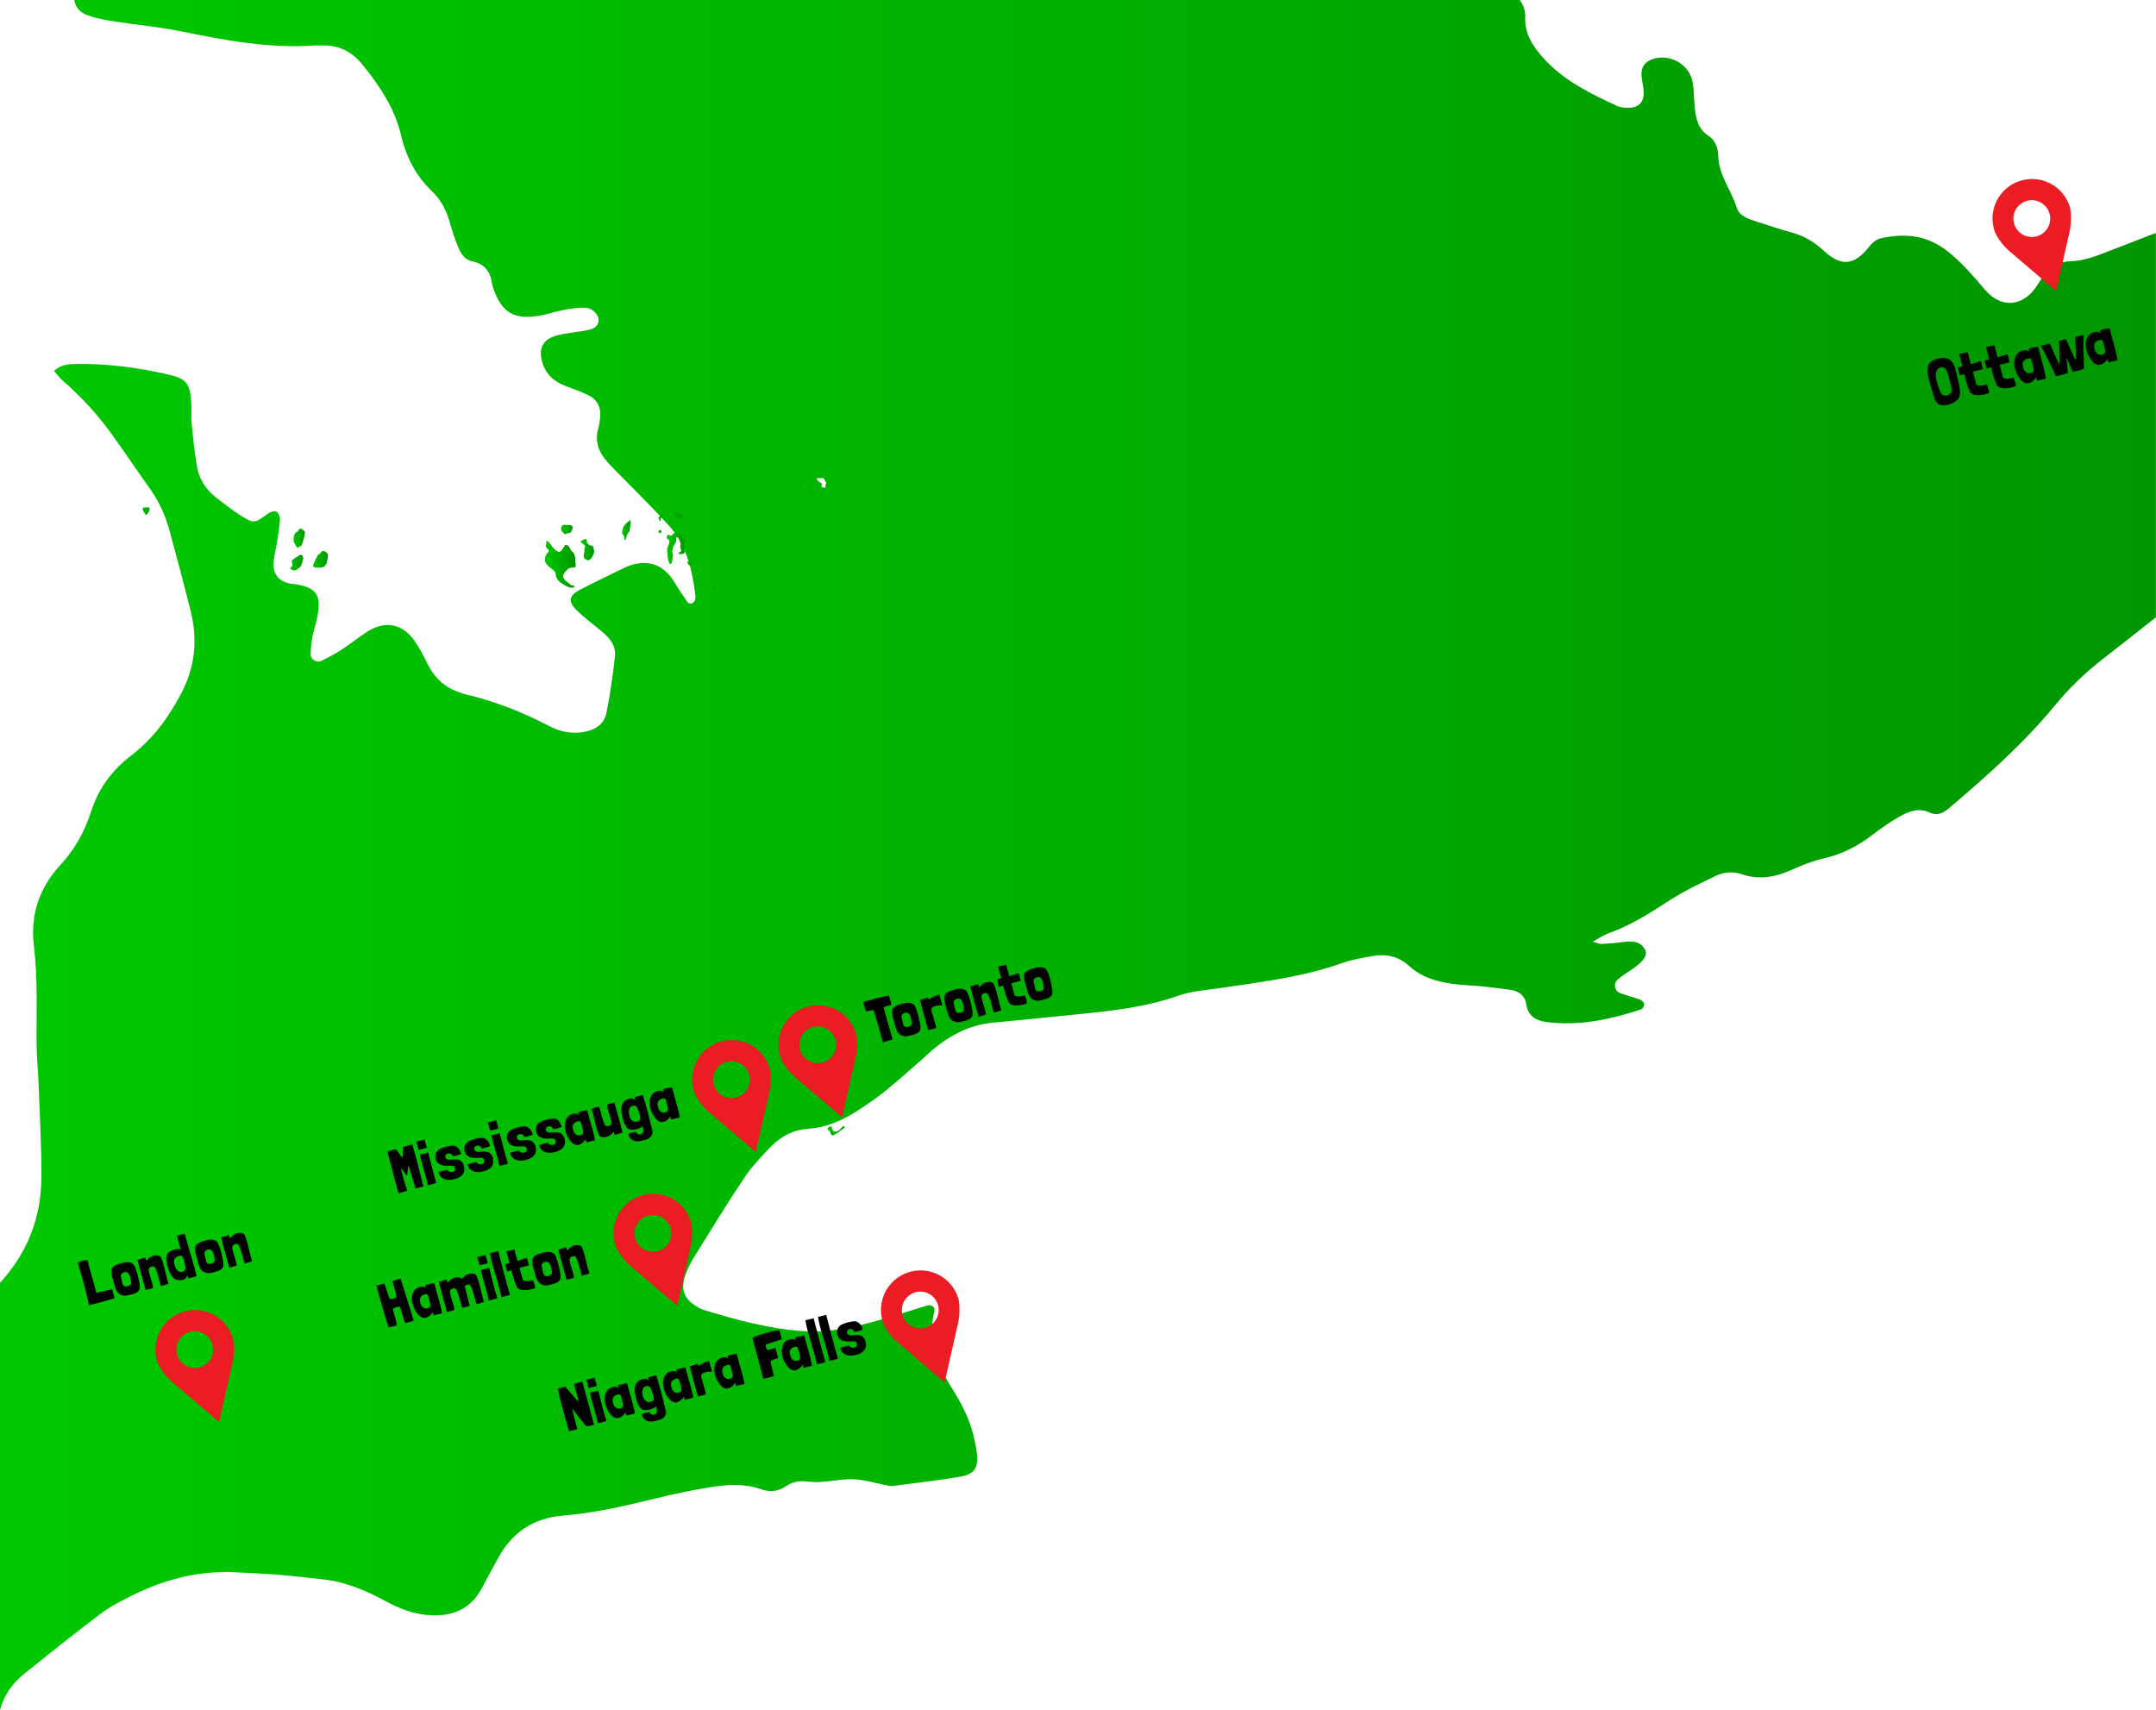<?xml version="1.0" encoding="UTF-8"?><svg id="a" xmlns="http://www.w3.org/2000/svg" xmlns:xlink="http://www.w3.org/1999/xlink" viewBox="0 0 1100 872.54"><defs><linearGradient id="b" x1="0" y1="436.27" x2="1100" y2="436.27" gradientUnits="userSpaceOnUse"><stop offset="0" stop-color="#00c800"/><stop offset="1" stop-color="#009600"/></linearGradient><linearGradient id="c" x1="149.74" y1="845.28" x2="155.59" y2="845.28" gradientTransform="translate(0 1120) scale(1 -1)" gradientUnits="userSpaceOnUse"><stop offset="0" stop-color="#00c800"/><stop offset="1" stop-color="#009600"/></linearGradient><linearGradient id="d" x1="361.82" y1="820.64" x2="364.67" y2="820.64" gradientTransform="translate(0 1120) scale(1 -1)" gradientUnits="userSpaceOnUse"><stop offset="0" stop-color="#00c800"/><stop offset="1" stop-color="#009600"/></linearGradient><linearGradient id="e" x1="286.25" y1="849.79" x2="292.15" y2="849.79" gradientTransform="translate(0 1120) scale(1 -1)" gradientUnits="userSpaceOnUse"><stop offset="0" stop-color="#00c800"/><stop offset="1" stop-color="#009600"/></linearGradient><linearGradient id="f" x1="277.98" y1="832.06" x2="293.71" y2="832.06" gradientTransform="translate(0 1120) scale(1 -1)" gradientUnits="userSpaceOnUse"><stop offset="0" stop-color="#00c800"/><stop offset="1" stop-color="#009600"/></linearGradient><linearGradient id="g" x1="296.26" y1="839.59" x2="303.13" y2="839.59" gradientTransform="translate(0 1120) scale(1 -1)" gradientUnits="userSpaceOnUse"><stop offset="0" stop-color="#00c800"/><stop offset="1" stop-color="#009600"/></linearGradient><linearGradient id="h" x1="317.43" y1="849.58" x2="321.79" y2="849.58" gradientTransform="translate(0 1120) scale(1 -1)" gradientUnits="userSpaceOnUse"><stop offset="0" stop-color="#00c800"/><stop offset="1" stop-color="#009600"/></linearGradient><linearGradient id="i" x1="335.91" y1="855.77" x2="337.88" y2="855.77" gradientTransform="translate(0 1120) scale(1 -1)" gradientUnits="userSpaceOnUse"><stop offset="0" stop-color="#00c800"/><stop offset="1" stop-color="#009600"/></linearGradient><linearGradient id="j" x1="335.95" y1="848.76" x2="337.37" y2="848.76" gradientTransform="translate(0 1120) scale(1 -1)" gradientUnits="userSpaceOnUse"><stop offset="0" stop-color="#00c800"/><stop offset="1" stop-color="#009600"/></linearGradient><linearGradient id="k" x1="340.9" y1="854.32" x2="342.46" y2="854.32" gradientTransform="translate(0 1120) scale(1 -1)" gradientUnits="userSpaceOnUse"><stop offset="0" stop-color="#00c800"/><stop offset="1" stop-color="#009600"/></linearGradient><linearGradient id="l" x1="340.79" y1="858.08" x2="348.09" y2="858.08" gradientTransform="translate(0 1120) scale(1 -1)" gradientUnits="userSpaceOnUse"><stop offset="0" stop-color="#00c800"/><stop offset="1" stop-color="#009600"/></linearGradient><linearGradient id="m" x1="350.67" y1="832.49" x2="352.51" y2="832.49" gradientTransform="translate(0 1120) scale(1 -1)" gradientUnits="userSpaceOnUse"><stop offset="0" stop-color="#00c800"/><stop offset="1" stop-color="#009600"/></linearGradient><linearGradient id="n" x1="340.14" y1="840.41" x2="349.85" y2="840.41" gradientTransform="translate(0 1120) scale(1 -1)" gradientUnits="userSpaceOnUse"><stop offset="0" stop-color="#00c800"/><stop offset="1" stop-color="#009600"/></linearGradient><linearGradient id="o" x1="409.8" y1="870.71" x2="414.55" y2="870.71" gradientTransform="translate(0 1120) scale(1 -1)" gradientUnits="userSpaceOnUse"><stop offset="0" stop-color="#00c800"/><stop offset="1" stop-color="#009600"/></linearGradient><linearGradient id="p" x1="422.17" y1="543.02" x2="430.88" y2="543.02" gradientTransform="translate(0 1120) scale(1 -1)" gradientUnits="userSpaceOnUse"><stop offset="0" stop-color="#00c800"/><stop offset="1" stop-color="#009600"/></linearGradient><linearGradient id="q" x1="159.75" y1="834.62" x2="167.32" y2="834.62" gradientTransform="translate(0 1120) scale(1 -1)" gradientUnits="userSpaceOnUse"><stop offset="0" stop-color="#00c800"/><stop offset="1" stop-color="#009600"/></linearGradient><linearGradient id="r" x1="147.91" y1="832.95" x2="154.71" y2="832.95" gradientTransform="translate(0 1120) scale(1 -1)" gradientUnits="userSpaceOnUse"><stop offset="0" stop-color="#00c800"/><stop offset="1" stop-color="#009600"/></linearGradient><linearGradient id="s" x1="72.69" y1="859.08" x2="76.28" y2="859.08" gradientTransform="translate(0 1120) scale(1 -1)" gradientUnits="userSpaceOnUse"><stop offset="0" stop-color="#00c800"/><stop offset="1" stop-color="#009600"/></linearGradient></defs><path d="M1100,118.89c-.65,.22-1.3,.44-1.92,.68-7.35,2.88-14.72,5.71-22.09,8.55-6.25,2.41-12.37,4.96-19.32,5.15-6.22,.17-11.27,3.31-14.83,8.57-1.11,1.63-2.12,3.33-3.26,4.94-6.96,9.83-17.8,10.42-25.65,1.26-5.86-6.84-11.54-13.58-18.74-19.41-10.7-8.67-21.81-9.73-34.27-7.11-2.86,.6-4.66,2.33-6.49,4.64-7.41,9.29-14.1,9.95-22.74,1.96-4.77-4.41-9.89-7.65-16.15-9.36-6.08-1.66-12.06-3.68-18.07-5.62-4.18-1.35-9.02-2.76-10.37-7.15-2.76-8.99-9.29-16.59-9.45-26.52-.07-4.06-1.56-7.91-5.09-10.25-5.24-3.48-6.31-8.76-6.88-14.34-.44-4.31-.36-8.71-1.12-12.95-1.6-8.89-10.98-14.44-19.67-11.98-4.47,1.27-6.7,4.13-6.39,8.65,.19,2.75,1,5.46,1.12,8.2,.23,5.31-2.62,8.28-7.79,8.21-1.94-.03-4.07-.15-5.78-.95-13.64-6.32-27.16-12.84-37.49-24.3-5.42-6.01-9.76-12.38-9.39-21,.14-3.34-1-6.16-2.78-8.76H37.87c.63,3.84,3.13,6.54,7.07,7.9,4.42,1.53,9.12,2.37,13.77,3.1,10.9,1.7,21.94,2.64,32.73,4.82,22.87,4.62,45.71,9.06,69.23,7.39,1.18-.08,2.37,.07,3.55,.02,8.57-.39,15.35,3.16,20.64,9.66,8.8,10.8,16.5,22.37,19.75,36.07,2.64,11.14,7.49,20.71,15.75,28.57,4.72,4.5,7.49,10.05,9.23,16.27,1.17,4.17,2.53,8.32,4.18,12.32,1.37,3.32,3.44,6.51,7.26,7.27,6.46,1.28,9.24,5.41,10.02,11.49,.1,.77,.42,1.52,.67,2.27,4.11,12.24,10.62,16.18,23.49,13.94,4.26-.74,8.4-2.21,12.65-3.01,3.46-.65,7.03-1.14,10.54-1.08,3.73,.06,7.32,3.59,7,6.7-.34,3.29-3.16,4.29-5.94,4.81-5.04,.94-10.21,1.34-15.16,2.61-7.6,1.95-9.86,6.95-7.4,14.46,1.89,5.76,5.97,9.11,11.36,11.24,4.03,1.6,8.17,2.96,12.04,4.89,4.25,2.12,6.32,5.85,5.93,10.69-.16,1.96-.32,3.97-.89,5.84-2.07,6.81,.12,12.51,4.57,17.47,3.95,4.41,8.27,8.48,12.39,12.73,6.32,6.52,12.8,12.89,18.88,19.63,9.16,10.15,12.07,22.81,13.63,35.91,.09,.76,.02,1.64-.29,2.32-.28,.64-.89,1.37-1.51,1.57-.62,.2-1.81,.05-2.11-.39-2.44-3.53-4.76-7.15-7.05-10.79-5.34-8.51-12.82-11.28-22.35-8.2-1.12,.36-2.21,.85-3.28,1.38-7.44,3.65-14.92,7.21-22.27,11.02-5.9,3.06-6.31,6.16-1.24,10.96,4,3.79,8.46,7.11,12.71,10.65,3.81,3.17,6.86,7.16,6.35,12.15-1,9.77-2.44,19.54-4.38,29.17-1.1,5.45-5.31,8.39-10.9,9.55-6.56,1.36-12.7,0-18.31-2.93-13.73-7.15-27.96-12.78-43.05-16.25-.76-.18-1.48-.56-2.23-.79-7.6-2.33-12.99-7.17-16.56-14.25-2.13-4.22-4.25-8.52-6.97-12.35-6.1-8.59-14.88-10.24-23.77-4.62-4.67,2.95-8.96,6.48-13.6,9.48-3.29,2.13-6.8,3.99-10.36,5.66-2.12,.99-5.19-1.01-5.17-3.36,.04-3.12,.4-6.28,.98-9.35,.66-3.48,1.92-6.85,2.55-10.34,1.95-10.81-.64-14.43-11.32-16.2-.78-.13-1.59-.05-2.36-.21-6.07-1.25-9.03-4.64-8.71-10.71,.18-3.52,1.18-6.99,1.71-10.49,.6-3.88,1.29-7.77,1.52-11.68,.08-1.33-.77-3.37-1.82-3.93-.97-.51-3.03,.15-4.14,.94-7.19,5.13-7.24,5.34-14.23,.93-4.33-2.73-8.38-5.91-12.43-9.07-5.17-4.04-8.61-9.4-9.73-15.81-1.28-7.35-2.02-14.81-2.74-22.25-.34-3.52,.11-7.12-.16-10.65-.73-9.43-2.42-11.85-11.49-13.97-15.41-3.6-31.06-5.68-46.94-5.47-3.95,.05-7.94,.18-11.6,3.56,1.51,1.7,2.84,3.58,4.53,5.04,9.33,8.03,17.56,17.07,24.76,27.02,6.71,9.28,13.05,18.82,19.71,28.14,4.66,6.52,7.88,13.69,9.96,21.35,3.72,13.71,7.39,27.43,10.81,41.22,3.55,14.31,2.22,28.09-4.66,41.37-6.46,12.46-14.53,23.52-25.72,32.07-9.71,7.42-16.66,16.74-20.39,28.4-3.29,10.31-8.42,19.59-15.79,27.52-10.93,11.76-15.38,25.79-13.46,41.45,2.08,16.96,1.17,33.91,1.37,50.88,.07,6.31,.75,12.61,.98,18.92,.58,16.17,1.58,32.34,1.45,48.5-.17,20.88-7.54,38.66-21.16,53.45v217.97c2.07-7.61,6.36-13.7,12.42-18.56,12.93-10.36,25.88-20.72,39.1-30.71,4.69-3.54,10.06-6.25,15.34-8.91,16.48-8.33,33.89-12.95,52.49-12.17,7.89,.33,15.78,.76,23.64,1.39,7.47,.61,14.92,1.5,22.38,2.34,11.19,1.26,21.33,5.6,31.1,10.88,6.67,3.61,13.61,6.49,21.16,7.19,11.85,1.1,21.95-1.99,28.04-13.3,2.81-5.21,5.61-10.43,8.45-15.62,7.15-13.12,17.96-20.5,33.06-21.75,16.17-1.34,31.94-4.97,47.67-8.86,9.18-2.27,18.48-4.16,27.81-5.67,8.59-1.38,17.29-1.93,25.76,1.08,4.39,1.56,8.56,1.17,12.43-1.46,3.44-2.34,7.13-3.05,11.25-2.48,7.13,.98,14.15-.98,21.17-1.18,6.93-.2,13.93,2.19,20.91,3.43,.38,.07,.8,.08,1.18,.03,11.73-1.57,23.52-2.81,35.17-4.88,6.63-1.17,8.51-4.45,8.04-11-.17-2.34-.79-4.65-1.22-6.97-1.85-9.88-6.32-18.65-11.61-27.04-7.59-12.03-12.68-24.57-9-39.2,.55-2.18-1.36-3.66-3.65-2.98-7.94,2.36-15.79,5.01-23.77,7.24-12.96,3.62-26.08,6.73-39.66,5.79-17.41-1.2-34.17-5.8-50.79-10.87-1.12-.34-2.16-.98-3.18-1.58-6.58-3.84-8.53-8.75-6.03-15.92,1.03-2.96,2.35-5.89,4-8.55,8.53-13.76,16.95-27.59,25.94-41.04,3.91-5.85,8.82-11.13,13.76-16.18,5.08-5.19,11.47-8.61,18.83-9.08,10.26-.66,19.01-4.91,27.28-10.49,4.25-2.87,8.55-5.73,12.49-9,7.29-6.04,14.45-12.26,21.45-18.63,9.6-8.74,20.32-14.86,33.53-16.06,14.14-1.29,28.27-2.8,42.4-4.21,17.67-1.76,35.26-3.62,52.22-9.63,6.59-2.34,13.9-2.72,20.92-3.77,21.06-3.17,42.26-5.59,62.5-12.85,4.79-1.72,9.93-2.53,14.96-3.46,6.95-1.28,13.42-.09,18.8,4.82,7.43,6.78,16.58,8.81,26.15,9.74,3.93,.38,7.89,.5,11.82,.89,4.32,.43,8.61,1.1,12.92,1.57,4.81,.52,8.39,2.58,9.16,7.68,.87,5.73,4.87,8.15,9.76,8.83,16.8,2.33,32.94-1.19,48.81-6.36,.78-.25,1.65-1.93,1.52-2.8-.13-.87-1.33-1.92-2.29-2.27-3.32-1.23-6.8-2.02-10.09-3.32-2.77-1.09-3.41-4.88-1.12-6.84,2.38-2.04,5.08-3.7,7.68-5.47,5.7-3.89,7.93-7.22,6.18-10.06-2.72-4.42-7.08-4.18-11.56-3.54-3.51,.5-7.07,.72-10.62,.9-.97,.05-1.96-.48-4.42-1.14,3.52-1.89,5.74-3.48,8.21-4.35,11.29-3.98,21.19-10.38,31.16-16.84,7.25-4.69,15.17-8.39,22.95-12.2,4.32-2.12,8.9-2.69,13.78-1.03,8.67,2.96,17.03,1.55,25.3-2.2,5.36-2.43,10.95-4.63,16.66-5.94,9.08-2.08,16.99-6.1,24.32-11.7,4.38-3.35,8.92-6.55,13.69-9.32,4.82-2.8,10.16-4.96,15.75-2.37,4.52,2.09,7.51-.06,10.61-2.7,18.96-16.14,37.57-32.68,53.45-51.96,7.33-8.9,15.54-16.77,24.63-23.83,8.99-6.97,17.9-14.03,26.84-21.07V118.89ZM421.38,247.06c-.63,.75-.13,.88-.13,1.44s-.56,.31-1.5,.18c-.93-.12-.62-.75-.43-1.44,.19-.68-1.07-1.12-1.75-1.62-.69-.5-.88-1.56-.88-1.56v-.06h3.44v.06c.19,.37,1.88,2.25,1.25,3Z" fill="url(#b)"/><path d="M152.5,270.15c-.32,.47-.52,.88-.64,1.31-.18-.06-.37-.12-.58-.19-.43,.61-1.11,1.18-1.24,1.85-.25,1.28-.58,2.65,.13,3.92,.5,.9,1.08,1.75,1.63,2.62,.45-.36,.81-.73,1.12-1.1,.24,.27,.49,.31,.74-.06,.96-1.44,2.02-6.05,1.92-6.82-.12-.93-2.3-2.68-3.07-1.53h0Z" fill="url(#c)"/><path d="M364.44,300.18c.63-.5-.19-.94-.43-1.12-.56-.42-1.88-.88-2.07-.63s-.25,.07,.5,.88,1.38,1.37,2,.87Z" fill="url(#d)"/><path d="M288.96,272.37c.92-.75,1.67,.08,2.34-.92,.66-1,1.91-3.58-.84-3.5-1.42,.05-3.33-.58-3.83,.42s-.58,2.17,.25,2.92,1.17,1.83,2.08,1.08Z" fill="url(#e)"/><path d="M278.05,286.2c.33,1.5,1.16,2,1.91,2.84,.75,.83,3.5,2.16,3.5,3.66s.59,2.84,1.84,4c1.25,1.17,4,2.75,5.58,3.09,1.58,.33,3.17-.5,1.83-.92-1.33-.42-.83,.17-1.91-.75-1.09-.92-4.59-3.17-3.25-5.08,1.33-1.92,2-3,3.66-3.34,1.67-.33,2.5,.25,2.5-1.16s-.25-2.34-.25-3.75-.75-2.5-1.08-2.92-1-.58-1.5-1.92c-.5-1.33-2.08-2.58-2.75-1.58s-1.42,2.75-2.67,3.17c-1.25,.41-3.75-2.67-3.75-2.67-.75-1.5-3-3.75-3-2.5s-.58,2.58,.25,3.33c.84,.75,1.67,1.25,.67,2.09-1,.83-1.92,2.91-1.58,4.41Z" fill="url(#f)"/><path d="M298.46,279.04c-.33,.91-.33,2.16-.41,2.91-.09,.75-.84,2.5,.66,3.42s2.42,.42,3.25-.92c.84-1.33,1.5-2.83,1-4.08s.09-1.75-1.41-2-2.17-1.5-2.17-2.17c0-.91-.42-1.5-1.08-1.08-.67,.42-2.67,.83-1.84,1.67,.84,.83,2.34,1.33,2,2.25Z" fill="url(#g)"/><path d="M318.51,274.2c0,.54,.29,2.13,.66,1.21,.38-.91,.79-3.04,1.25-3.41,.46-.38,.92-1.21,.96-2.17,.04-.85,.34-2.61,.41-2.89-.05-.42-.17-2.13-.33-1.74-.21,.5-.41,.75-.95,1-.55,.25-2,1.59-2.46,2.63s-.88,3.21-.42,3.75,.88,1.08,.88,1.62Z" fill="url(#h)"/><path d="M336.01,264.7c.29,.59,1.08,1.92,1.12,1.04,.04-.87-.33-1.16,.17-1.41s.58-1.09,.58-1.09c.04-.37-1.04-1.16-1.13-.66-.08,.5,.13,.62-.24,.96-.38,.33-.8,.58-.5,1.16Z" fill="url(#i)"/><path d="M336.01,270.95c-.13,.67-.13,.88,.62,1.09,.75,.2,.79-1.13,.71-1.3-.23-.44-1.21-.45-1.33,.21Z" fill="url(#j)"/><path d="M340.92,264.58c.17,.54,.63,.71,.63,1.21s.91,1.91,.91,.95-.33-2-.33-2c-.25-.41-1.38-.7-1.21-.16h0Z" fill="url(#k)"/><path d="M343.17,262.2c.33-.54,1.04,.3,1.38,.75,.33,.46,.58,.71,.75,1.25,.16,.54,1.33,.21,1.75,.09,.41-.13,.75,0,1-.5s-.67-1-1.3-1.42c-.62-.42-1.83-1.25-2.33-1.5s-.87-1.13-1.29-1.42-1.04,.05-1.67,.21c-.62,.17-.71,.21-.66,.54,.04,.34,1.06-.12,1.5-.12,.33,0-.17,.79-.63,1.04-.46,.25-.37,1.12-.58,1.62s.62,.46,1.37,.42c.75-.04,.38-.42,.71-.96Z" fill="url(#l)"/><path d="M352.21,288.41c.38-.54,.54-1.33-.37-1.79-.46-.23-1.38-.25-1.13,.46s1.13,1.87,1.5,1.33Z" fill="url(#m)"/><path d="M340.51,273.12s-.71,1-.17,1.62c.54,.63,.91,.5,1.17,1.26,.24,.74-.67,2.7-.96,3.37-.3,.67-.09,3.54,.16,5.21,.25,1.66,.54,2.54,1.09,3.16,.54,.63,1.16-1.16,1.29-2,.12-.83,0-1.2,.21-1.79,.2-.58,0-.87-.21-1.83-.21-.96-.04-1.5,.16-2.33,.21-.84,.92-2.25,1.34-2.71,.42-.46,.37-1.54,.42-2.34,.04-.79,.74-1.08,1.16-.5,.42,.59,.75,1.38,.79,2.13,.05,.75,.46,1.13,.21,2.04-.25,.92-.04,1.42,.34,2.17,.37,.75-.46,.79-1.21,1.5s1.37,.87,2.45,.42c1.09-.46,.42-1.55,.42-2.3s-.04-1.96,0-2.5,.34-1.29,.63-1.66c.29-.38-.84-.92-1.38-1.25-.54-.34-.5-.75-.54-1.21s-1.17-1.13-1.58-1.71c-.42-.58-.84-.63-1.34-.5s-.5,.46-1.08,.71-.96,1.08-1.33,1.25c-.38,.17-.92-.13-1.25-.42-.34-.29-.55-.04-.79,.21h0Z" fill="url(#n)"/><path d="M413.25,251.18c.57,.5,1.5,.94,1.26,.44-.26-.5-1.38-.88-1.63-1.56-.25-.69-.25-1-.63-1.5-.37-.5-.56-.88-.56-.88-.31-.75-1-1.18-1.37-.81-.38,.37-.81,1.13-.25,1.63s2.62,2.18,3.18,2.68Z" fill="url(#o)"/><path d="M429.69,575.06c-.75,.68-1.06,1.44-1.56,1.62-.5,.19-1,.82-2.12,.69-1.13-.13-1.63-1.44-1.63-1.81,0-.5-.06-1.19-1-.69s-1.56,.81-1,1.44c.56,.62,1.19,.87,1.25,1.56s.62,1.5,1.19,1.5,1-.63,2.06-1.06c1.06-.44,1.44-1.13,2.25-1.63s1.75-1.18,1.75-1.68-.44-.63-1.19,.06Z" fill="url(#p)"/><path d="M161.04,289.58c.95,.06,1.91,.07,2.85,0s1.81-.44,2.11-1.31c.24-.12,.43-.28,.52-.54,.38-1.25,.96-4.22,.76-4.8-.39-1.19-2.49-2.5-3.36-1.35-.34,.45-.59,.77-.82,1.08-.52,.12-.91,.45-1.15,.92-.74,1.45-1.47,2.91-2.08,4.42-.36,.89,.15,1.52,1.16,1.59h0Z" fill="url(#q)"/><path d="M151.63,290.48c.27-.2,.49-.4,.68-.6,.43-.13,.82-.44,1.15-1.01,.86-1.53,1.25-4.03,1.25-4.03-.1-1.06-.58-2.31-1.92-1.54-.52,.3-1.04,.63-1.43,.95-.26,.07-.56,.23-.94,.5-.55,.37-1.03,.83-1.58,1.28,.14,1.02,.25,1.9,.35,2.62-.52,.57-.89,.99-1.27,1.4,1.54,1.19,2.58,1.28,3.72,.43h0Z" fill="url(#r)"/><path d="M76.13,258.94c-.83-.01-1.75-.1-2.66-.01-.67,.07-.97,.76-.64,1.34,.5,.89,1.08,1.75,1.66,2.67,.87-1.19,2.26-2.08,1.64-4.01h0Z" fill="url(#s)"/><g><path d="M326.85,610.13c-10.58,3.51-16.3,14.93-12.79,25.5,.28,.85,.78,1.83,1.36,2.81,1.67,2.85,3.82,5.38,6.32,7.53,6.81,5.85,23.76,20.26,23.76,20.26,0,0,4.85-21.35,6.75-29.68,.72-3.18,.99-6.45,.77-9.7-.1-1.44-.3-2.85-.66-3.94-3.51-10.57-14.93-16.29-25.51-12.78h0Zm9.21,28.09c-4.92,1.64-10.24-1.03-11.88-5.95s1.03-10.24,5.95-11.88,10.24,1.03,11.88,5.95-1.03,10.24-5.95,11.88Z" fill="#ec1c24"/><path d="M366.92,531.69c-10.58,3.51-16.3,14.93-12.79,25.5,.28,.85,.78,1.83,1.36,2.81,1.67,2.85,3.82,5.38,6.32,7.53,6.81,5.85,23.76,20.26,23.76,20.26,0,0,4.85-21.35,6.75-29.68,.72-3.18,.99-6.45,.77-9.7-.1-1.44-.3-2.85-.66-3.94-3.51-10.57-14.93-16.29-25.51-12.78h0Zm9.21,28.09c-4.92,1.64-10.24-1.03-11.88-5.95s1.03-10.24,5.95-11.88,10.24,1.03,11.88,5.95-1.03,10.24-5.95,11.88Z" fill="#ec1c24"/><path d="M410.97,513.94c-10.58,3.51-16.3,14.93-12.79,25.5,.28,.85,.78,1.83,1.36,2.81,1.67,2.85,3.82,5.38,6.32,7.53,6.81,5.85,23.76,20.26,23.76,20.26,0,0,4.85-21.35,6.75-29.68,.72-3.18,.99-6.45,.77-9.7-.1-1.44-.3-2.85-.66-3.94-3.51-10.57-14.93-16.29-25.51-12.78h0Zm9.21,28.09c-4.92,1.64-10.24-1.03-11.88-5.95s1.03-10.24,5.95-11.88,10.24,1.03,11.88,5.95-1.03,10.24-5.95,11.88Z" fill="#ec1c24"/><path d="M463.29,649.26c-10.58,3.51-16.3,14.93-12.79,25.5,.28,.85,.78,1.83,1.36,2.81,1.67,2.85,3.82,5.38,6.32,7.53,6.81,5.85,23.76,20.26,23.76,20.26,0,0,4.85-21.35,6.75-29.68,.72-3.18,.99-6.45,.77-9.7-.1-1.44-.3-2.85-.66-3.94-3.51-10.57-14.93-16.29-25.51-12.78h0Zm9.21,28.09c-4.92,1.64-10.24-1.03-11.88-5.95s1.03-10.24,5.95-11.88,10.24,1.03,11.88,5.95-1.03,10.24-5.95,11.88Z" fill="#ec1c24"/><path d="M93.11,669.46c-10.58,3.51-16.3,14.93-12.79,25.5,.28,.85,.78,1.83,1.36,2.81,1.67,2.85,3.82,5.38,6.32,7.53,6.81,5.85,23.76,20.26,23.76,20.26,0,0,4.85-21.35,6.75-29.68,.72-3.18,.99-6.45,.77-9.7-.1-1.44-.3-2.85-.66-3.94-3.51-10.57-14.93-16.29-25.51-12.78h0Zm9.21,28.09c-4.92,1.64-10.24-1.03-11.88-5.95s1.03-10.24,5.95-11.88,10.24,1.03,11.88,5.95-1.03,10.24-5.95,11.88Z" fill="#ec1c24"/></g><g><path d="M211.07,673.79c-1.35,.63-3.28,.98-4.27,1.35h-.03c-1.14-2.63-1.7-5.82-2.76-8.39l-.04-.02c-1.26,.11-2.44,.42-3.56,1.03,.52,2.91,1.75,5.62,2.04,8.32-.86,.86-3.52,.71-4.15,1.32-1.19-3.42-4.66-15.07-6.23-21.4v-.03h.02l.06-.02c1.3-.09,2.68-.99,3.95-.96,1.13,2.74,1.63,5.45,2.84,7.94h.03c1.08-.04,2.33-.57,3.32-.94h.03c-.52-2.92-1.12-5.17-2.05-8.1,.96-.62,2.88-1.24,4.14-1.48l6.66,21.38h0Z"/><path d="M221.8,655.4l.08,.31c1.07,4.48,2.55,8.62,3.46,13.1,.14,.52,.41,1.15-.06,1.37l-.37,.1c-.65,.17-1.38,.27-2.03,.45-.46,.12-.84,.33-1.3,.45-.3-.02-.46-.24-.55-.58-.12-.46-.06-.71-.17-1.11-.72,1.25-2.14,2.5-3.59,2.89-3.18,.86-5.88-3.75-6.77-7.05-1.11-4.11,.39-7.65,3.26-8.53,1.48-.4,2.56-.69,3.53,.57-.21-.64-.17-1.11-.3-1.61-.03-.09,1.23-.36,1.47-.43,.72-.16,1.71-.4,3.07-.66,.1,.24,.2,.48,.26,.72h0Zm-7.33,9.53c.5,1.85,1.92,3.06,3.64,2.59,2.04-.55,1.53-1.93,.91-4.25-.77-2.87-.77-3.24-2.47-2.78s-2.4,1.67-2.34,2.75c0,.57,.11,1.16,.26,1.69Z"/><path d="M229.01,653.89c1.37-1.69,4.09-2.76,6.18-1.76,.12,.07,.29,.22,.45,.44,.18-.18,.45-.42,.62-.63,1.37-1.69,4.09-2.76,6.18-1.76,1.61,.82,3.1,9.89,4.49,14.08-1.39,.61-2.38,.77-3.82,1.16-.66-1.84-1.3-4.95-2.05-7.13-.37-.99-.8-2.47-1.58-2.79-.04-.02-.1,0-.14-.03-.59-.11-1.64,.05-2.26,.84,.96,3.18,1.77,7.44,2.6,9.89-1.39,.61-2.37,.77-3.82,1.16-.66-1.84-1.3-4.95-2.05-7.13-.37-.99-.8-2.47-1.58-2.79-.04-.02-.1,0-.14-.03-.77-.16-2.93,.19-2.48,2.46,.61,2.88,1.81,5.47,2.2,8.28l.04,.12c-1.31,.78-1.84,.53-3.78,1.22-1.37-5.06-2.89-9.98-4.2-15.46,1.01-.17,1.2-.22,2.16-.58,.34-.09,1.77-.81,1.84-.53,.29,.69,.31,1.04,.5,1.62,.18-.18,.47-.46,.65-.67v.02Z"/><path d="M247.7,640.34c.14,.53,.82,2.69,1.16,3.93-.22,.66-2.53,.81-4.11,1.34-.32-1.2-.79-2.33-1.27-4.23l4.22-1.04h0Zm1.91,6.6l.03,.09c1.31,4.98,2.46,10.36,4.08,15.26-.28,.57-3.79,1.05-4.3,1.36-1-5.33-3.2-10.66-4.01-15.64v-.03c.14-.07,.65-.14,.86-.2,.53-.11,1.51-.31,2.82-.7l.53-.14h-.01Z"/><path d="M254.2,638.39c1.36,5.06,4.36,17.27,5.94,22.17-.28,.57-3.79,1.05-4.3,1.36-1.42-7.6-4.59-14.82-5.86-22.49l4.22-1.04h0Z"/><path d="M263.52,641.64c.14,.52,.33,1.1,.5,1.72,1.26-.37,2.53-.81,4.59-1.5,.76,.49,.77,2.74,1.22,3.81l-4.78,1.29c.6,2.22,1.18,4.38,1.71,6.23,1.11,.93,3.72,.42,5.09-.05,.46,1.1,1.21,2.79,1.12,4.17-3.23,1.04-7.47,1.78-9.19-.44-1.38-3.04-2.11-5.72-2.88-8.73-.64,.21-1.35,.4-2.21,.63l-.92-3.79c.84-.19,1.55-.39,2.2-.56-.48-1.79-1.3-4.35-1.57-5.93,1.04-.45,2.69-.46,4.01-.98l1.12,4.14h0Z"/><path d="M275.79,639.53c.86-.13,1.53-.48,2.42-.62,1.35-.27,2.69-.2,3.78,.4,1.38,.46,2.09,3.08,2.91,5.77,.56,2.43,1.55,6.5,.97,7.52-.88,2.39-4.42,2.65-6.79,3.29-1.1,.1-2.12-.12-3.02-.64-2.76-1.38-3-5.85-3.97-8.46-.2-.74-.36-1.46-.44-2.26-.09-.47,0-1.46,0-1.96,.24-1.42,2.2-2.51,4.15-3.04h-.01Zm.58,6.33c.2,1.37,.6,2.59,.9,4.06,.41,1.91,3,1.31,3.92,.43,.3-.25,.45-.65,.44-1.21-.2-1.37-.38-2.78-.96-3.92-.61-1.39-1.82-1.83-3.32-1.02-.4,.24-.68,.55-.87,.96-.1,.13-.14,.34-.11,.69h0Z"/><path d="M290.03,637.44c1.37-1.69,4.09-2.76,6.18-1.76,1.61,.82,3.1,9.89,4.49,14.08-1.39,.61-2.37,.77-3.82,1.16-.66-1.84-1.3-4.95-2.05-7.13-.37-.99-.8-2.47-1.58-2.79-.04-.02-.1,0-.14-.03-.77-.16-2.93,.19-2.48,2.46,.61,2.88,1.81,5.47,2.2,8.28l.03,.12c-1.31,.78-1.84,.53-3.78,1.22-1.36-5.06-2.89-9.98-4.2-15.46,1.01-.17,1.2-.22,2.16-.58,.34-.09,1.77-.81,1.84-.53,.29,.68,.31,1.04,.5,1.62,.18-.18,.47-.46,.65-.67h0Z"/></g><g><path d="M299.21,727.85c-2.18-2.69-4.38-5.18-6.04-7.54l-.56-.84c-.28-.42-.56-.84-.65-.82-.12,.03,.96,4.44,1.9,7.9,.26,.96,.5,1.85,.72,2.55-.43,.25-.85,.4-1.32,.52-.99,.27-2.06,.36-3.01,.61l-.58-2.16c-1.06-3.92-2.06-7.26-3.1-11.12-.76-2.84-1.46-5.66-1.95-8.35,.38-.2,.86-.37,1.35-.5,.53-.14,2.6-.57,2.65-.38,.99,1.35,1.33,1.5,2.54,3.02,.4,.52,3.89,4.48,3.98,4.46,.1-.12-.05-1.04-.24-1.75-.44-1.64-.9-2.97-1.3-4.45-.23-.87-.43-1.74-.68-2.76,.68-.32,1.4-.58,2.17-.78,.77-.21,1.47-.33,2.09-.36l2.68,9.94c.5,1.72,.98,3.51,1.45,5.27,.32,1.2,.58,2.29,.89,3.43,.22,.83,.47,1.63,.7,2.46l.17,.62c-.08,.06-.27,.24-.98,.43-.83,.22-2.05,.39-2.88,.61h0Z"/><path d="M303.33,702.97c.14,.53,.82,2.69,1.16,3.93-.22,.66-2.53,.81-4.11,1.34-.33-1.21-.79-2.34-1.27-4.23l4.22-1.04h0Zm1.91,6.6l.03,.09c1.31,4.98,2.46,10.36,4.08,15.26-.28,.57-3.79,1.05-4.3,1.36-1-5.32-3.2-10.66-4.01-15.64v-.03c.14-.07,.65-.14,.86-.2,.53-.11,1.51-.31,2.83-.7l.53-.14h-.02Z"/><path d="M320.15,706.52l.08,.31c1.07,4.48,2.55,8.62,3.46,13.1,.14,.52,.41,1.15-.06,1.37l-.37,.1c-.65,.17-1.38,.27-2.03,.45-.46,.12-.84,.33-1.3,.45-.3-.02-.46-.24-.55-.58-.12-.46-.06-.71-.17-1.11-.72,1.25-2.14,2.5-3.59,2.89-3.18,.86-5.88-3.75-6.77-7.05-1.11-4.11,.39-7.65,3.26-8.53,1.48-.4,2.56-.69,3.53,.57-.21-.64-.17-1.11-.3-1.61-.03-.09,1.23-.36,1.47-.43,.72-.16,1.71-.4,3.07-.66,.1,.24,.2,.48,.26,.72h0Zm-7.33,9.54c.5,1.85,1.92,3.06,3.64,2.59,2.04-.55,1.53-1.94,.91-4.25-.77-2.87-.77-3.24-2.47-2.78s-2.4,1.67-2.34,2.75c-.01,.57,.12,1.16,.26,1.69h0Z"/><path d="M333.74,725.17c-1.94,.52-3.73,.04-5.06-1.09-.51-.52-1.11-1.79-1.19-2.46,.74-.56,2.94-.99,3.94-1.1,.58,2.16,3.88,1.74,3.75-.71-.08-.41-.14-.89-.26-1.22s-.22-.7-.29-1.08c-.56,1.11-2.15,1.34-3.3,1.75-1.57,.42-3.38,.48-4.54-.86-.89-.95-1.4-2.14-1.84-3.38-1.04-3.86-2.69-9.47,2.5-11.24,1.3-.45,2.64-.38,3.45,.63,.38,.06-.33-1.1-.21-1.53,1.32-.52,2.77-.78,4.16-1.15,1.54,5.11,3.13,10.75,4.48,16.74,.23,1,.67,2,.45,2.76-.66,2.1-1.85,2.72-2.84,3.08-.38,.2-1.48,.4-3.18,.86h-.02Zm-5.72-12.63c.28,1.05,.83,1.86,1.65,2.44,.98,.7,2.41,.48,3.4-.15,.64-.44,.5-1.36,.39-2.12-.44-1.64-.92-3.39-1.74-4.86-.88-1.15-2.74-.69-3.47,.38-.43,.88-.67,1.83-.56,2.83,.02,.43,.15,.82,.26,1.22l.07,.28v-.02Z"/><path d="M349.93,698.49l.08,.31c1.07,4.48,2.55,8.62,3.46,13.1,.14,.53,.41,1.15-.06,1.37l-.37,.1c-.65,.18-1.38,.27-2.03,.45-.46,.12-.84,.32-1.3,.45-.3-.02-.46-.24-.55-.58-.12-.46-.06-.71-.17-1.11-.72,1.25-2.14,2.5-3.59,2.89-3.18,.86-5.88-3.75-6.77-7.05-1.11-4.11,.39-7.65,3.26-8.53,1.48-.4,2.56-.69,3.53,.57-.21-.64-.17-1.12-.3-1.61-.03-.09,1.23-.37,1.47-.43,.72-.16,1.71-.39,3.07-.66,.1,.24,.2,.48,.26,.72h0Zm-7.33,9.53c.5,1.85,1.92,3.06,3.64,2.59,2.04-.55,1.53-1.94,.91-4.25-.77-2.87-.77-3.24-2.47-2.78s-2.4,1.67-2.34,2.75c-.01,.57,.12,1.16,.26,1.69h0Z"/><path d="M357.71,696.06c1.44-.92,4.12-1.67,4.15-1.55,.76,2.81,1.03,4.19,1.46,5.43l-.3-.02c-.24-.04-.46,0-.71-.04-.53,0-1.2,.09-1.23,.1-2.26,.34-3.9,.88-3.19,3.14,.86,2.81,1.48,5,2.3,8.05l.03,.12c-1.31,.78-2.15,.61-4.09,1.3-1.36-5.06-2.89-9.98-4.2-15.46,1.01-.17,1.2-.22,2.16-.58,.34-.09,1.95-.76,2-.57,.18,.68,.16,.49,.31,1.04,.13-.13,.76-.6,1.29-.98l.02,.02Z"/><path d="M376.07,691.45l.08,.31c1.07,4.48,2.55,8.61,3.46,13.1,.14,.52,.41,1.15-.06,1.37l-.37,.1c-.65,.17-1.38,.27-2.03,.45-.46,.12-.84,.33-1.3,.45-.3-.02-.46-.24-.55-.58-.12-.46-.06-.71-.17-1.11-.72,1.25-2.14,2.5-3.59,2.89-3.18,.86-5.88-3.75-6.77-7.05-1.11-4.11,.39-7.65,3.26-8.53,1.48-.4,2.56-.69,3.53,.57-.21-.64-.17-1.12-.3-1.61-.03-.09,1.23-.36,1.47-.43,.72-.16,1.71-.4,3.07-.66,.1,.24,.2,.48,.26,.72h0Zm-7.33,9.53c.5,1.85,1.92,3.06,3.64,2.59,2.04-.55,1.53-1.94,.91-4.25-.77-2.87-.77-3.24-2.47-2.78s-2.4,1.67-2.34,2.75c-.01,.57,.12,1.16,.26,1.69h0Z"/><path d="M393.09,694.41h-.03c.48,2.66,1.19,5.28,1.79,7.64-1.56,.59-4.98,1.54-5.37,1.45l-.04-.02c-2.01-7.47-2.98-11.31-5.57-20.91v-.03c2.02-.94,10.08-3.71,13.77-3.78,.29,1.08,1.04,3.49,1.23,4.57-2.18,.75-5.61,1.78-8.11,2.71-.17,1.21,.26,2.21,.81,2.76,.37,.37,.39,.37,.07,.01,1.21-.16,2.99-.71,3.89-1.05,.41,.55,.9,3.6,1.46,5.04,0,.03-.01,.07-.08,.09-1.21,.56-2.65,.98-3.83,1.53h0Z"/><path d="M410.52,682.16l.08,.31c1.07,4.48,2.55,8.62,3.46,13.1,.14,.53,.41,1.15-.06,1.37l-.37,.1c-.65,.18-1.38,.27-2.03,.45-.46,.12-.84,.33-1.3,.45-.3-.02-.46-.24-.55-.58-.12-.46-.06-.71-.17-1.11-.72,1.25-2.14,2.5-3.59,2.89-3.18,.86-5.88-3.75-6.77-7.05-1.11-4.11,.39-7.65,3.26-8.53,1.48-.4,2.56-.69,3.53,.57-.21-.64-.17-1.11-.3-1.61-.03-.09,1.23-.36,1.47-.43,.72-.16,1.71-.4,3.07-.66,.1,.24,.2,.48,.26,.72h0Zm-7.33,9.53c.5,1.85,1.92,3.06,3.64,2.59,2.04-.55,1.53-1.94,.91-4.25-.77-2.87-.77-3.23-2.47-2.78-1.7,.46-2.4,1.67-2.34,2.75-.01,.57,.11,1.16,.26,1.69h0Z"/><path d="M415.13,672.64c1.36,5.06,4.36,17.27,5.94,22.17-.28,.57-3.79,1.05-4.3,1.36-1.42-7.6-4.59-14.82-5.86-22.49l4.22-1.04h0Z"/><path d="M421.55,670.91c1.36,5.06,4.36,17.27,5.94,22.17-.28,.57-3.79,1.05-4.3,1.36-1.42-7.6-4.59-14.82-5.86-22.49l4.22-1.04h0Z"/><path d="M435.78,679.59c-.04-1.12-1.62-1.71-2.64-1.34-1.79,.85-1.24,3.02,.89,3.17,2.41-.29,4.71-.44,6,.53,1.29,1.24,1.95,2.55,1.78,5.02-.42,2.26-2.39,3.66-4.78,4.27-4.09,1.27-7.45-.01-8.34-3.31l-.03-.09-.02-.06c1.32-.52,3.29-.92,4.56-1.26,.6,1.86,4.64,1.5,3.91-.86-.3-2.1-2.99-.88-5.54-1.26-5.05-.33-6.04-6.32-2.34-8.44,1.49-.87,4.64-1.71,6.93-1.8,2.17,.31,3.43,2.02,4.02,4.25-1.27,.57-2.95,1.09-4.41,1.19h.01Z"/></g><g><path d="M454.71,512.81c-.81,.05-1.85,.4-3.77,1.01l-.06,.02h-.03s-.01,.08,0,.11c.04,.62,.67,2.86,4.55,16.29v.03l.02,.03c-1.45,.65-3.59,.93-5,1.58-.19-.35-1.05-5.01-4.65-16.39l-.04-.02c-1.09-.24-3.27,.65-3.8,.63-.24-.27-1.06-2.83-1.43-4.81,0-.03-.04-.02-.05-.05,4.19-1.16,8.75-2.56,13.1-3.23,.46,1.33,.98,3.28,1.17,4.82v-.02Z"/><path d="M459.37,512.41c.86-.13,1.53-.48,2.42-.62,1.35-.27,2.7-.2,3.78,.4,1.38,.46,2.09,3.08,2.91,5.77,.55,2.43,1.55,6.5,.97,7.52-.88,2.39-4.42,2.65-6.79,3.29-1.1,.1-2.12-.12-3.02-.64-2.75-1.38-3-5.85-3.97-8.46-.2-.74-.36-1.46-.44-2.26-.09-.47,0-1.46,0-1.95,.24-1.42,2.2-2.51,4.15-3.04h-.01Zm.58,6.32c.2,1.37,.6,2.59,.9,4.06,.42,1.91,3,1.31,3.92,.43,.3-.25,.45-.65,.44-1.21-.2-1.37-.38-2.78-.96-3.91-.61-1.39-1.82-1.83-3.32-1.03-.4,.24-.68,.55-.87,.96-.1,.12-.14,.34-.11,.69h0Z"/><path d="M475.18,509.15c1.44-.92,4.12-1.67,4.15-1.55,.76,2.81,1.03,4.19,1.46,5.43l-.3-.02c-.24-.03-.46,0-.71-.04-.53,0-1.2,.09-1.23,.1-2.26,.34-3.9,.88-3.19,3.14,.86,2.81,1.48,5,2.3,8.05l.03,.12c-1.31,.78-2.15,.61-4.09,1.3-1.36-5.06-2.89-9.98-4.2-15.46,1.01-.17,1.2-.22,2.16-.58,.34-.09,1.95-.76,2-.57,.18,.68,.17,.49,.31,1.04,.13-.13,.76-.6,1.29-.98l.02,.02Z"/><path d="M485.98,505.24c.86-.13,1.53-.48,2.42-.62,1.35-.26,2.69-.2,3.78,.4,1.38,.46,2.09,3.08,2.91,5.77,.56,2.43,1.55,6.5,.97,7.52-.88,2.39-4.42,2.65-6.79,3.29-1.1,.1-2.12-.12-3.02-.64-2.75-1.38-3-5.85-3.97-8.46-.2-.74-.36-1.46-.44-2.26-.09-.47,0-1.46,0-1.96,.24-1.42,2.2-2.51,4.15-3.04h-.01Zm.58,6.33c.2,1.37,.6,2.59,.9,4.06,.42,1.91,3,1.31,3.92,.43,.3-.25,.45-.65,.44-1.21-.2-1.37-.38-2.78-.96-3.92-.61-1.39-1.82-1.83-3.32-1.02-.4,.24-.68,.55-.87,.96-.1,.12-.14,.34-.11,.69h0Z"/><path d="M500.22,503.16c1.37-1.69,4.09-2.76,6.18-1.76,1.61,.82,3.1,9.89,4.49,14.08-1.39,.61-2.37,.77-3.82,1.16-.66-1.84-1.3-4.95-2.05-7.13-.37-.99-.8-2.47-1.58-2.79-.04-.02-.1,0-.14-.03-.77-.16-2.93,.19-2.48,2.46,.61,2.88,1.81,5.47,2.2,8.28l.03,.12c-1.31,.78-1.84,.53-3.78,1.22-1.36-5.06-2.89-9.98-4.2-15.46,1.01-.17,1.2-.22,2.16-.58,.34-.09,1.77-.81,1.84-.53,.28,.68,.31,1.04,.5,1.62,.18-.18,.47-.46,.65-.67h0Z"/><path d="M514.45,496.38c.14,.52,.33,1.1,.5,1.72,1.26-.37,2.53-.81,4.59-1.5,.76,.49,.77,2.74,1.22,3.81l-4.79,1.29c.6,2.22,1.18,4.38,1.71,6.23,1.11,.93,3.72,.42,5.09-.05,.46,1.1,1.21,2.79,1.12,4.17-3.23,1.04-7.47,1.78-9.19-.44-1.38-3.04-2.11-5.72-2.88-8.73-.64,.21-1.35,.4-2.21,.63l-.92-3.79c.84-.19,1.55-.39,2.2-.56-.48-1.79-1.3-4.35-1.57-5.93,1.04-.45,2.69-.46,4.01-.98l1.11,4.14h0Z"/><path d="M526.72,494.26c.86-.13,1.53-.48,2.42-.62,1.35-.27,2.7-.2,3.78,.4,1.38,.46,2.09,3.08,2.91,5.77,.56,2.43,1.55,6.5,.97,7.52-.88,2.39-4.42,2.65-6.79,3.29-1.1,.1-2.12-.12-3.02-.64-2.75-1.38-3-5.85-3.97-8.46-.2-.74-.36-1.46-.44-2.26-.09-.47,0-1.46,0-1.95,.25-1.42,2.2-2.51,4.15-3.04h-.01Zm.58,6.32c.2,1.37,.6,2.59,.9,4.06,.42,1.91,3,1.31,3.92,.43,.3-.25,.45-.65,.44-1.21-.2-1.37-.38-2.78-.96-3.92-.61-1.39-1.82-1.83-3.32-1.02-.4,.24-.68,.55-.87,.96-.1,.13-.14,.34-.11,.69h0Z"/></g><g><path d="M57.65,662.69c-.89,.14-2.2,.79-12.18,3.32l-.15-.55c-2.12-9.36-3.15-12.56-5.61-21.2,.74-.56,3.66-1.42,4.96-1.24,1.28,5.38,3.19,11.36,4.53,16.69v.03c.75-.46,7.1-1.58,8.05-1.97,.06,.22,.12,.46,.15,.69,.08,.41,.17,.88,.29,1.21,.95,2.92,.82,2.79-.04,3.03h0Z"/><path d="M61.07,644.76c.86-.13,1.53-.48,2.42-.62,1.35-.27,2.69-.2,3.78,.4,1.38,.46,2.09,3.08,2.91,5.77,.56,2.43,1.55,6.5,.97,7.52-.88,2.39-4.42,2.65-6.79,3.29-1.1,.1-2.12-.12-3.02-.64-2.75-1.38-3-5.85-3.97-8.46-.2-.74-.36-1.46-.44-2.26-.09-.47,0-1.46,0-1.96,.24-1.42,2.2-2.51,4.15-3.04h-.01Zm.58,6.33c.2,1.37,.6,2.59,.9,4.06,.42,1.91,3,1.31,3.92,.43,.3-.25,.45-.65,.44-1.21-.2-1.37-.38-2.78-.96-3.91-.61-1.39-1.82-1.83-3.32-1.02-.4,.24-.68,.55-.87,.96-.1,.12-.14,.34-.11,.69Z"/><path d="M75.3,642.68c1.37-1.69,4.09-2.76,6.18-1.76,1.61,.82,3.1,9.89,4.49,14.08-1.39,.61-2.37,.77-3.83,1.16-.66-1.84-1.3-4.95-2.05-7.13-.37-.99-.8-2.47-1.58-2.79-.04-.02-.1,0-.14-.03-.77-.16-2.93,.19-2.48,2.46,.61,2.88,1.81,5.47,2.2,8.28l.03,.12c-1.31,.78-1.84,.53-3.78,1.22-1.36-5.06-2.89-9.98-4.2-15.46,1.01-.17,1.2-.22,2.16-.58,.34-.09,1.77-.81,1.84-.53,.29,.68,.31,1.04,.5,1.62,.18-.18,.47-.46,.65-.67h.01Z"/><path d="M90.42,630.59c-.02-.09,2.46-.96,3.88-1.08l.55,2.04c1.85,6.88,4.04,13.64,5.48,19.61-1.27,.34-2.9,.91-4.18,1.09-.04-.02-.06-.12-.09-.21-.11-.4-.18-.55-.31-1.01-.15-.19-.29-.32-.34-.04-.28,1.4-1.33,1.95-2.51,2.1-4.75,.92-6.32-3.2-7.53-7.31-.77-2.87-.83-5.8,.81-6.94,2-1.43,5.68-1.89,6.03-1.2-1.69-5.77-1.18-4.25-1.71-6.72l-.09-.34h0Zm-1.29,15.12c.56,2.07,2.14,3.76,3.9,3.29,2.1-.57,1.71-2.48,1.02-5.07-.86-3.18-1.08-3.52-2.84-3.04-1.7,.46-2.52,1.47-2.34,2.98-.06,.64,.11,1.26,.27,1.85h-.01Z"/><path d="M103.72,633.26c.86-.13,1.53-.48,2.42-.62,1.35-.27,2.7-.2,3.78,.4,1.38,.46,2.09,3.08,2.91,5.77,.55,2.43,1.55,6.5,.97,7.52-.88,2.39-4.42,2.65-6.79,3.29-1.1,.1-2.12-.12-3.02-.64-2.75-1.38-3-5.85-3.97-8.46-.2-.74-.36-1.46-.44-2.26-.09-.47,0-1.46,0-1.95,.24-1.42,2.2-2.51,4.15-3.04h-.01Zm.58,6.32c.2,1.37,.6,2.59,.9,4.06,.41,1.91,3,1.31,3.92,.43,.3-.25,.45-.65,.44-1.21-.2-1.37-.38-2.78-.96-3.92-.61-1.39-1.82-1.83-3.32-1.02-.4,.24-.68,.55-.87,.96-.1,.13-.14,.34-.11,.69h0Z"/><path d="M117.96,631.18c1.37-1.69,4.09-2.76,6.18-1.76,1.61,.82,3.1,9.89,4.49,14.09-1.39,.61-2.37,.77-3.82,1.16-.66-1.84-1.3-4.95-2.05-7.13-.37-.99-.8-2.47-1.58-2.79-.04-.02-.1,0-.14-.03-.77-.16-2.93,.19-2.48,2.46,.61,2.88,1.81,5.47,2.2,8.28l.03,.12c-1.31,.78-1.84,.53-3.78,1.22-1.36-5.06-2.89-9.98-4.2-15.46,1.01-.17,1.2-.22,2.16-.58,.34-.09,1.77-.81,1.84-.53,.28,.68,.31,1.04,.5,1.62,.18-.18,.47-.46,.65-.67h0Z"/></g><g><path d="M216.08,605.42c-1.28,.18-3.09,.8-4.08,1.07-1.1-3.48-2.34-8.54-3.67-11.89-.3,.97-.39,4.94-.73,5.03-.63,.14-3.06-3.84-3.07-3.77,.7,3.95,1.97,7.91,3.25,11.67-1.27,.57-2.97,.9-4.3,1.26-.03,0-.07-.01-.12-.07-.3-.51-1.32-4.28-5.71-21.07,1.02-.64,2.82-.83,4.16-1.29h.03c1,.65,2.39,3.32,3.29,4.1,.08,.04,.15,.06,.21,.04,.27,.03,.04-4.15,.52-5.31,.61-.06,3.24-1,4.53-1.35,.91,3.99,2.27,7.7,3.12,11.71l2.56,9.87h.01Z"/><path d="M216.58,581.48c.14,.52,.83,2.69,1.16,3.93-.22,.66-2.53,.81-4.11,1.34-.32-1.2-.79-2.33-1.27-4.23l4.22-1.04h0Zm1.91,6.6l.03,.09c1.31,4.98,2.46,10.36,4.08,15.26-.28,.57-3.79,1.05-4.3,1.36-1-5.33-3.2-10.66-4.02-15.64v-.03c.14-.07,.65-.14,.86-.2,.53-.11,1.51-.31,2.83-.7l.53-.14h0Z"/><path d="M230.88,589.94c-.04-1.12-1.62-1.71-2.65-1.34-1.79,.85-1.24,3.02,.89,3.17,2.41-.28,4.71-.44,6,.53,1.29,1.24,1.95,2.55,1.78,5.02-.42,2.26-2.39,3.66-4.78,4.27-4.09,1.27-7.45-.01-8.34-3.31l-.02-.09-.02-.06c1.32-.52,3.29-.92,4.56-1.26,.6,1.86,4.64,1.5,3.91-.85-.3-2.1-2.99-.88-5.54-1.25-5.05-.33-6.04-6.32-2.34-8.44,1.49-.86,4.64-1.71,6.93-1.8,2.17,.31,3.43,2.02,4.02,4.25-1.27,.57-2.95,1.09-4.41,1.19v-.03Z"/><path d="M245.66,585.96c-.04-1.12-1.62-1.71-2.65-1.34-1.79,.85-1.24,3.02,.89,3.17,2.41-.28,4.72-.44,6,.53,1.29,1.24,1.95,2.55,1.78,5.02-.42,2.26-2.39,3.66-4.78,4.27-4.09,1.27-7.45-.01-8.34-3.31l-.02-.09-.02-.06c1.32-.52,3.29-.92,4.56-1.26,.6,1.86,4.64,1.5,3.91-.86-.3-2.1-2.99-.88-5.54-1.25-5.05-.33-6.04-6.32-2.34-8.44,1.49-.86,4.64-1.71,6.93-1.8,2.17,.31,3.43,2.02,4.02,4.25-1.27,.57-2.95,1.09-4.41,1.19v-.02Z"/><path d="M253.1,571.64c.14,.52,.82,2.69,1.16,3.93-.22,.66-2.53,.81-4.11,1.34-.32-1.2-.79-2.33-1.27-4.23l4.22-1.04h0Zm1.91,6.6l.03,.09c1.31,4.98,2.46,10.36,4.08,15.26-.28,.57-3.79,1.05-4.3,1.36-1-5.32-3.2-10.66-4.02-15.64v-.03c.14-.07,.65-.14,.86-.2,.53-.11,1.51-.31,2.83-.7l.53-.14h0Z"/><path d="M267.39,580.1c-.04-1.12-1.62-1.71-2.64-1.34-1.79,.85-1.24,3.02,.89,3.17,2.41-.28,4.72-.44,6,.53,1.29,1.24,1.95,2.55,1.78,5.02-.42,2.26-2.39,3.66-4.78,4.27-4.09,1.27-7.45-.01-8.34-3.31l-.02-.09-.02-.06c1.32-.52,3.29-.92,4.56-1.26,.6,1.86,4.64,1.5,3.91-.85-.3-2.1-2.99-.88-5.54-1.25-5.05-.33-6.04-6.32-2.34-8.44,1.49-.86,4.64-1.71,6.93-1.8,2.17,.31,3.43,2.02,4.02,4.25-1.27,.57-2.95,1.09-4.41,1.19v-.03Z"/><path d="M282.18,576.12c-.04-1.12-1.62-1.71-2.65-1.34-1.79,.85-1.24,3.02,.89,3.17,2.41-.28,4.72-.44,6,.53,1.29,1.24,1.95,2.55,1.78,5.02-.42,2.26-2.39,3.66-4.78,4.27-4.09,1.27-7.45-.01-8.34-3.31l-.02-.09-.02-.06c1.32-.52,3.29-.92,4.56-1.26,.6,1.86,4.64,1.5,3.91-.85-.3-2.1-2.99-.88-5.54-1.25-5.05-.33-6.04-6.32-2.34-8.44,1.49-.86,4.64-1.71,6.93-1.8,2.17,.31,3.42,2.02,4.02,4.25-1.27,.57-2.95,1.09-4.41,1.19v-.03Z"/><path d="M299.79,567.14l.08,.31c1.07,4.48,2.55,8.62,3.46,13.1,.14,.53,.41,1.15-.06,1.37l-.37,.1c-.65,.17-1.38,.27-2.03,.45-.46,.12-.84,.33-1.3,.45-.3-.02-.46-.24-.55-.58-.12-.46-.06-.71-.17-1.11-.72,1.25-2.14,2.5-3.59,2.89-3.18,.86-5.88-3.75-6.77-7.05-1.11-4.11,.39-7.65,3.26-8.53,1.48-.4,2.56-.69,3.53,.57-.21-.64-.17-1.11-.3-1.61-.03-.09,1.23-.36,1.47-.43,.72-.16,1.71-.4,3.07-.66,.1,.24,.2,.48,.26,.72h0Zm-7.33,9.53c.5,1.85,1.92,3.06,3.64,2.59,2.04-.55,1.53-1.94,.91-4.25-.77-2.87-.77-3.24-2.47-2.78s-2.4,1.67-2.34,2.75c-.01,.57,.12,1.16,.26,1.69h0Z"/><path d="M312.48,578.12c-1.37,1.69-4.09,2.76-6.18,1.76-1.61-.82-3.1-9.89-4.49-14.08,1.39-.61,2.37-.77,3.83-1.16,.66,1.84,1.3,4.95,2.05,7.13,.37,.99,.8,2.47,1.58,2.79,.04,.02,.1,0,.14,.03,.77,.16,2.93-.19,2.48-2.46-.6-2.85-1.88-5.49-2.2-8.28l-.03-.12c1.31-.78,1.84-.53,3.78-1.22,1.36,5.06,2.89,9.98,4.2,15.46-1.01,.17-1.2,.22-2.16,.58-.34,.09-1.77,.81-1.84,.53-.29-.68-.31-1.04-.5-1.62-.18,.18-.47,.46-.65,.67h-.01Z"/><path d="M326.88,582.15c-1.95,.52-3.73,.04-5.06-1.09-.51-.52-1.11-1.79-1.19-2.46,.74-.56,2.94-.99,3.94-1.1,.58,2.16,3.88,1.74,3.75-.71-.08-.41-.14-.89-.26-1.22s-.22-.7-.29-1.08c-.56,1.11-2.15,1.34-3.3,1.75-1.58,.42-3.38,.48-4.54-.86-.89-.95-1.4-2.14-1.84-3.38-1.04-3.86-2.69-9.47,2.5-11.24,1.3-.45,2.64-.38,3.45,.63,.38,.06-.33-1.1-.21-1.53,1.32-.52,2.77-.78,4.16-1.15,1.54,5.11,3.13,10.75,4.48,16.74,.23,1,.67,2,.45,2.76-.66,2.1-1.85,2.72-2.84,3.08-.38,.2-1.48,.4-3.18,.86h-.02Zm-5.72-12.63c.28,1.05,.83,1.86,1.65,2.44,.98,.7,2.41,.48,3.4-.16,.64-.44,.49-1.36,.39-2.12-.44-1.64-.92-3.39-1.74-4.86-.87-1.16-2.73-.69-3.47,.37-.43,.88-.67,1.83-.56,2.83,.02,.43,.15,.82,.26,1.22l.08,.28h-.01Z"/><path d="M343.06,555.47l.08,.31c1.08,4.48,2.55,8.62,3.47,13.1,.14,.53,.41,1.15-.06,1.37l-.37,.1c-.65,.17-1.38,.27-2.03,.45-.46,.12-.84,.33-1.3,.45-.3-.02-.46-.24-.55-.58-.12-.46-.06-.71-.17-1.11-.72,1.25-2.14,2.5-3.59,2.89-3.18,.86-5.88-3.75-6.77-7.05-1.11-4.11,.39-7.65,3.26-8.53,1.48-.4,2.56-.69,3.53,.57-.21-.64-.17-1.11-.3-1.61-.03-.09,1.23-.36,1.47-.43,.72-.16,1.71-.4,3.07-.66,.1,.24,.19,.48,.26,.72h0Zm-7.33,9.53c.5,1.85,1.92,3.06,3.64,2.59,2.04-.55,1.53-1.93,.91-4.25-.77-2.87-.77-3.24-2.47-2.78s-2.4,1.67-2.34,2.75c-.01,.57,.11,1.16,.26,1.69h0Z"/></g><path d="M1030.39,92.37c-10.58,3.51-16.3,14.93-12.79,25.5,.28,.85,.78,1.83,1.36,2.81,1.67,2.85,3.82,5.38,6.32,7.53,6.81,5.85,23.76,20.26,23.76,20.26,0,0,4.85-21.35,6.75-29.68,.72-3.18,.99-6.45,.77-9.7-.1-1.44-.3-2.85-.66-3.94-3.51-10.57-14.93-16.29-25.51-12.78h0Zm9.21,28.09c-4.92,1.64-10.24-1.03-11.88-5.95s1.03-10.24,5.95-11.88,10.24,1.03,11.88,5.95-1.03,10.24-5.95,11.88Z" fill="#ec1c24"/><g><path d="M997.14,186.74c.38,1.05,.65,2.13,.9,3.21,.47,2.35,1.14,4.44,1.56,6.73l.18,1.1c.3,1.56,.35,3.25-.11,4.73-.48,1.24-1.6,2.15-2.85,2.86-1.12,.67-2.34,1.05-3.64,1.28-1.84,.3-3.67,.35-4.9-1.18-.9-.92-1.36-2.16-1.72-3.42-1-3.36-2.15-6.72-2.8-10.21-.47-1.97-.65-4.15,.29-6.03,.17-.29,.35-.54,.6-.78,2.51-2.14,6.58-3.12,9.58-1.84,.76,.4,1.4,.96,1.85,1.65,.46,.58,.77,1.23,1.04,1.89Zm-3.12,4.77s-.38-1.08-.61-1.83c-.41-1.18-1.27-2.11-2.41-2.34-.97-.13-1.88,.41-2.43,1.11-.6,.78-.93,1.67-.96,2.65,.07,1.76,.52,3.63,1.08,5.43,.62,1.48,1.01,3.12,1.81,4.44,1.29,1.51,4.09,1,5.04-.84,.54-1.29,.21-1.2-.11-3.14-.19-.89-.35-1.62-.37-1.71l-.4-1.57-.64-2.2Z"/><path d="M1005.03,184.01c.14,.55,.34,1.17,.5,1.82,1.33-.38,2.67-.83,4.86-1.53,.8,.53,.78,2.9,1.25,4.03l-5.06,1.3c.61,2.35,1.19,4.64,1.73,6.59,1.16,.99,3.92,.49,5.36,.01,.47,1.17,1.25,2.95,1.13,4.41-3.42,1.05-7.89,1.79-9.68-.57-1.42-3.22-2.15-6.06-2.93-9.23-.68,.21-1.43,.4-2.34,.64l-.93-4.01c.89-.19,1.64-.39,2.33-.56-.49-1.89-1.32-4.6-1.58-6.28,1.1-.46,2.84-.45,4.24-.99l1.13,4.37Z"/><path d="M1018.67,180.5c.14,.55,.33,1.17,.5,1.82,1.33-.38,2.68-.83,4.86-1.53,.8,.53,.78,2.9,1.25,4.03l-5.06,1.3c.6,2.35,1.19,4.64,1.73,6.59,1.16,.99,3.92,.49,5.36,.01,.47,1.17,1.25,2.95,1.13,4.41-3.42,1.05-7.89,1.79-9.68-.57-1.42-3.22-2.15-6.06-2.93-9.23-.68,.21-1.43,.4-2.34,.64l-.93-4.01c.89-.19,1.64-.39,2.33-.56-.49-1.89-1.32-4.6-1.58-6.28,1.1-.46,2.84-.45,4.24-.99l1.13,4.37Z"/><path d="M1040.07,177.63l.08,.33c1.08,4.73,2.59,9.11,3.5,13.86,.14,.55,.42,1.22-.08,1.45l-.39,.1c-.69,.18-1.46,.27-2.15,.45-.49,.13-.89,.33-1.38,.46-.32-.02-.48-.26-.58-.62-.13-.49-.05-.75-.16-1.18-.78,1.31-2.29,2.61-3.82,3-3.36,.87-6.15-4.02-7.05-7.51-1.12-4.34,.5-8.06,3.54-8.95,1.57-.4,2.71-.7,3.72,.65-.21-.68-.16-1.18-.3-1.7-.03-.1,1.3-.37,1.56-.44,.76-.16,1.81-.4,3.24-.66,.1,.25,.2,.51,.27,.77Zm-7.84,9.96c.5,1.96,1.98,3.25,3.81,2.78,2.15-.55,1.64-2.02,1.01-4.47-.78-3.04-.78-3.42-2.57-2.96-1.8,.46-2.55,1.73-2.5,2.87-.02,.6,.11,1.23,.25,1.78Z"/><path d="M1050.81,185.97c.27-2.85,.03-4.5-.16-9.53,.03,0-.16-2.4-.16-2.4,1.67-.26,2.26-.82,3.63-.9,1.43,2.97,3.36,8.32,4.98,10.69,.39-2.81-.46-9.63-.19-11.82,1.4-.36,2.45-.88,4.22-1.19-.56,5.4,.18,11.51,.12,17.37-1.63,.7-4.06,1.12-5.73,1.54-1-2.25-2.1-4.92-3.22-7.25,.09,2.52,.68,5.33,.66,7.83-1.63,.7-4.46,1.22-6.12,1.65-2.29-5.22-4.9-10.78-7.62-15.55,1.61-.24,3.15-.88,4.59-1.08,1.42,2.94,3.38,8.25,5,10.62Z"/><path d="M1076.56,168.24l.08,.33c1.08,4.73,2.59,9.11,3.5,13.86,.14,.55,.42,1.22-.08,1.45l-.39,.1c-.69,.18-1.46,.27-2.15,.45-.49,.13-.89,.33-1.38,.46-.32-.02-.48-.26-.58-.62-.13-.49-.05-.75-.16-1.18-.78,1.31-2.29,2.61-3.82,3-3.36,.87-6.15-4.02-7.05-7.51-1.12-4.34,.5-8.06,3.54-8.95,1.57-.4,2.71-.7,3.72,.64-.21-.68-.16-1.18-.3-1.7-.03-.1,1.3-.37,1.56-.44,.76-.16,1.81-.4,3.24-.66,.1,.25,.2,.51,.27,.77Zm-7.84,9.96c.5,1.96,1.99,3.25,3.81,2.78,2.15-.55,1.64-2.02,1.01-4.47-.78-3.04-.78-3.42-2.57-2.96-1.79,.46-2.55,1.73-2.5,2.87-.02,.6,.11,1.23,.25,1.78Z"/></g></svg>